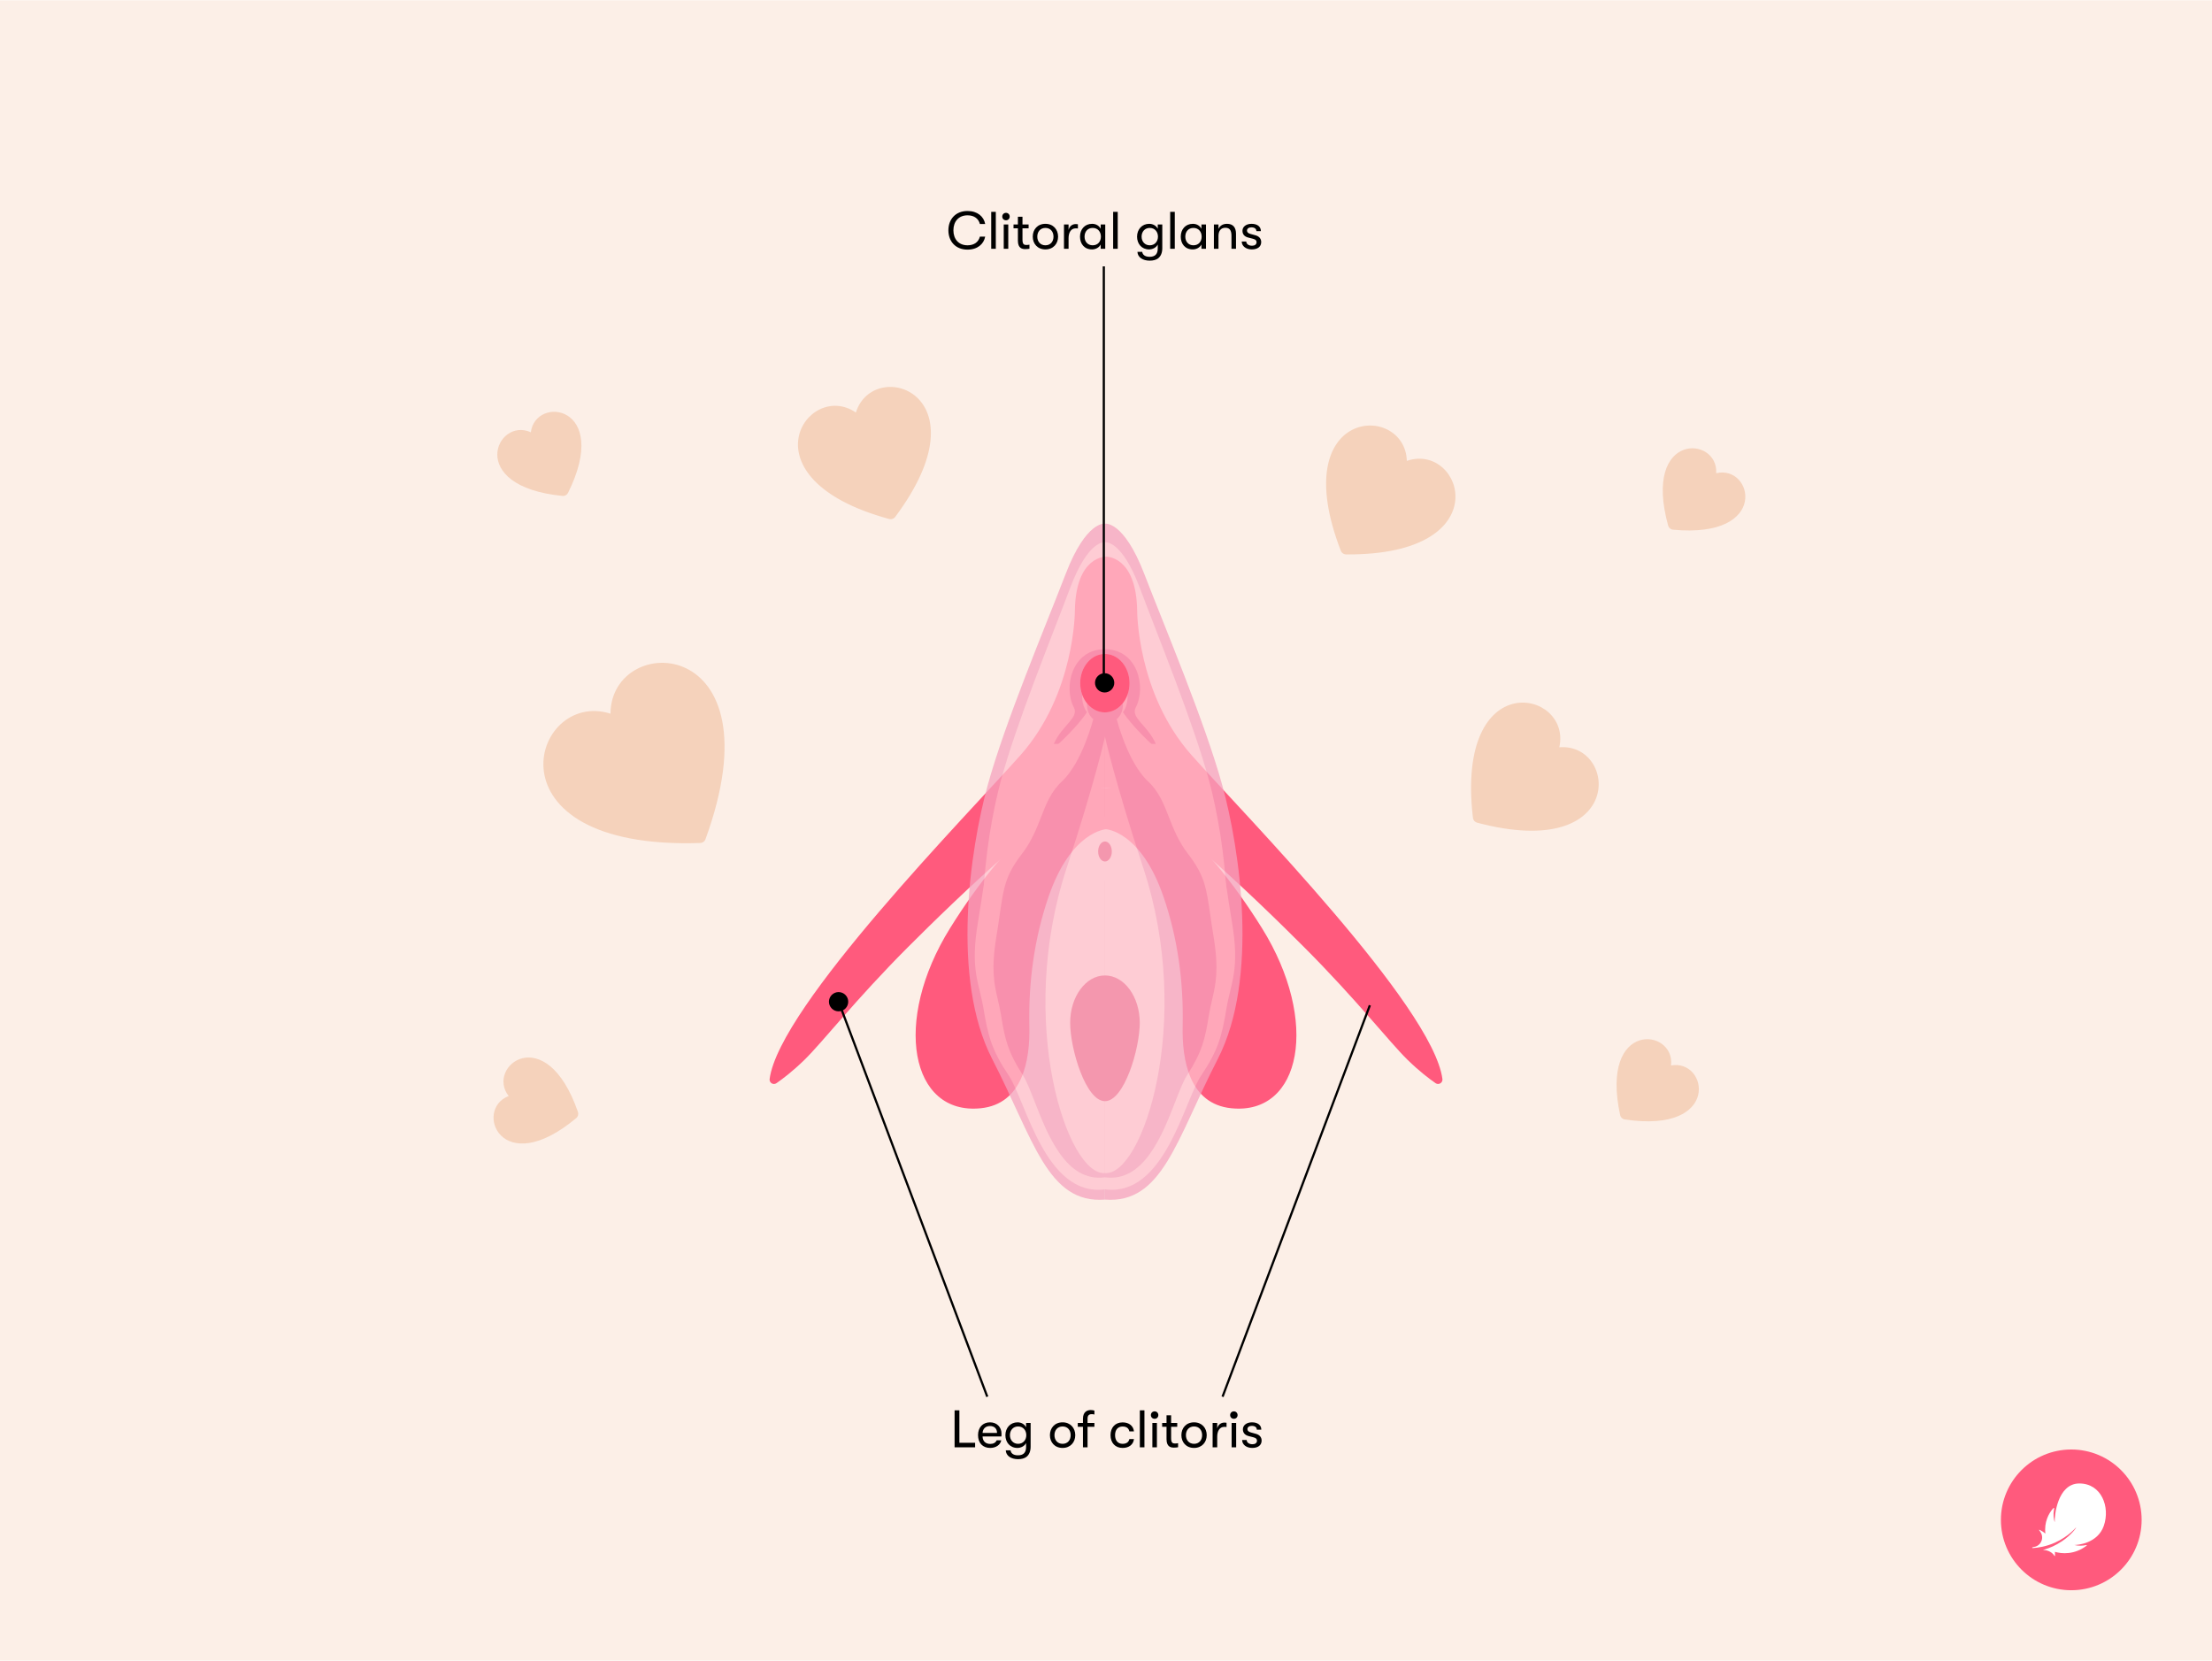 <?xml version="1.0" encoding="utf-8"?>
<svg xmlns="http://www.w3.org/2000/svg" fill="none" height="750" viewBox="0 0 1006 755" width="999">
<rect fill="#FCEFE7" height="755" transform="matrix(-1 0 0 1 1006 0)" width="1006"/>
<path d="M440.01 113.384C444.546 113.384 447.426 110.864 448.05 107.48H445.65C445.026 109.856 443.13 111.416 440.034 111.416C435.954 111.416 433.602 108.56 433.602 104.6C433.602 100.64 435.954 97.784 440.034 97.784C443.13 97.784 445.026 99.344 445.65 101.72H448.05C447.426 98.336 444.546 95.816 440.01 95.816C434.562 95.816 431.322 99.608 431.322 104.6C431.322 109.592 434.562 113.384 440.01 113.384ZM450.796 113H452.884V96.2H450.796V113ZM457.523 100.04C458.507 100.04 459.203 99.296 459.203 98.36C459.203 97.424 458.507 96.656 457.523 96.656C456.515 96.656 455.819 97.424 455.819 98.36C455.819 99.296 456.515 100.04 457.523 100.04ZM456.491 113H458.555V101.936H456.491V113ZM466.795 111.272C465.739 111.272 465.019 110.984 465.019 108.872V103.688H467.803V101.936H465.019V98.432H462.931V101.936H460.939V103.688H462.931V109.328C462.931 112.904 465.019 113.144 466.315 113.144C467.035 113.144 467.779 113.072 468.187 112.976V111.128C467.875 111.2 467.203 111.272 466.795 111.272ZM475.449 113.288C479.025 113.288 481.209 110.696 481.209 107.48C481.209 104.24 479.025 101.648 475.449 101.648C471.849 101.648 469.689 104.24 469.689 107.48C469.689 110.696 471.849 113.288 475.449 113.288ZM475.449 111.416C473.121 111.416 471.753 109.688 471.753 107.48C471.753 105.248 473.121 103.52 475.449 103.52C477.777 103.52 479.121 105.248 479.121 107.48C479.121 109.688 477.777 111.416 475.449 111.416ZM483.89 113H485.978V108.176C485.978 105.704 487.01 103.712 489.194 103.712C489.578 103.712 489.866 103.712 490.226 103.784V101.864C489.962 101.792 489.602 101.768 489.218 101.768C487.826 101.768 486.41 102.584 485.978 104.456V101.936H483.89V113ZM496.654 113.288C498.31 113.288 499.894 112.424 500.59 111.056V113H502.654V101.936H500.59V103.904C499.894 102.536 498.454 101.648 496.702 101.648C493.27 101.648 491.182 104.216 491.182 107.48C491.182 110.744 493.126 113.288 496.654 113.288ZM496.942 111.416C494.662 111.416 493.246 109.736 493.246 107.48C493.246 105.2 494.662 103.52 496.942 103.52C499.366 103.52 500.686 105.344 500.686 107.48C500.686 109.616 499.366 111.416 496.942 111.416ZM506.249 113H508.337V96.2H506.249V113ZM526.535 101.936V103.904C525.839 102.488 524.351 101.648 522.647 101.648C519.359 101.648 517.127 104.192 517.127 107.48C517.127 110.744 519.215 113.288 522.599 113.288C524.207 113.288 525.839 112.448 526.535 111.056V112.856C526.535 115.496 525.239 116.648 522.839 116.648C520.727 116.648 519.623 115.688 519.479 114.392H517.295C517.343 115.592 517.943 116.624 518.927 117.32C519.935 118.04 521.351 118.4 522.863 118.4C524.447 118.4 525.743 118.064 526.679 117.368C527.927 116.408 528.599 114.824 528.599 112.712V101.936H526.535ZM522.887 111.416C520.703 111.416 519.191 109.736 519.191 107.48C519.191 105.2 520.679 103.52 522.887 103.52C525.215 103.52 526.631 105.296 526.631 107.48C526.631 109.64 525.215 111.416 522.887 111.416ZM532.195 113H534.283V96.2H532.195V113ZM542.474 113.288C544.13 113.288 545.714 112.424 546.41 111.056V113H548.474V101.936H546.41V103.904C545.714 102.536 544.274 101.648 542.522 101.648C539.09 101.648 537.002 104.216 537.002 107.48C537.002 110.744 538.946 113.288 542.474 113.288ZM542.762 111.416C540.482 111.416 539.066 109.736 539.066 107.48C539.066 105.2 540.482 103.52 542.762 103.52C545.186 103.52 546.506 105.344 546.506 107.48C546.506 109.616 545.186 111.416 542.762 111.416ZM552.07 113H554.158V107.144C554.158 104.912 555.214 103.448 557.278 103.448C559.246 103.448 560.062 104.624 560.062 107.096V113H562.126V106.184C562.126 103.232 560.734 101.648 558.022 101.648C556.102 101.648 554.758 102.56 554.158 103.976V101.936H552.07V113ZM569.312 113.288C571.928 113.288 573.584 112.064 573.584 109.952C573.584 108.416 572.648 107.336 571.016 106.88L568.736 106.256C567.536 105.92 567.128 105.416 567.128 104.72C567.128 103.808 567.968 103.256 569.12 103.256C570.56 103.256 571.4 103.928 571.4 104.984H573.44C573.44 102.92 571.832 101.648 569.192 101.648C566.792 101.648 565.064 102.944 565.064 104.816C565.064 106.352 565.928 107.408 567.56 107.864L569.816 108.44C571.136 108.776 571.472 109.28 571.472 110.024C571.472 111.008 570.656 111.608 569.432 111.608C567.8 111.608 566.792 110.768 566.792 109.688H564.728C564.728 111.728 566.6 113.288 569.312 113.288Z" fill="black"/>
<path d="M434.139 658H443.475V655.936H436.323V641.2H434.139V658ZM455.483 651.856C455.483 648.808 453.371 646.648 450.251 646.648C446.963 646.648 444.803 648.952 444.803 652.456C444.803 656.032 446.939 658.288 450.347 658.288C452.939 658.288 454.979 656.872 455.363 654.832H453.275C452.819 655.888 451.811 656.464 450.347 656.464C448.235 656.464 446.915 655.216 446.867 653.08H455.435C455.483 652.576 455.483 652.264 455.483 651.856ZM446.867 651.472C446.963 649.6 448.211 648.328 450.227 648.328C452.243 648.328 453.443 649.528 453.443 651.472H446.867ZM466.656 646.936V648.904C465.96 647.488 464.472 646.648 462.768 646.648C459.48 646.648 457.248 649.192 457.248 652.48C457.248 655.744 459.336 658.288 462.72 658.288C464.328 658.288 465.96 657.448 466.656 656.056V657.856C466.656 660.496 465.36 661.648 462.96 661.648C460.848 661.648 459.744 660.688 459.6 659.392H457.416C457.464 660.592 458.064 661.624 459.048 662.32C460.056 663.04 461.472 663.4 462.984 663.4C464.568 663.4 465.864 663.064 466.8 662.368C468.048 661.408 468.72 659.824 468.72 657.712V646.936H466.656ZM463.008 656.416C460.824 656.416 459.312 654.736 459.312 652.48C459.312 650.2 460.8 648.52 463.008 648.52C465.336 648.52 466.752 650.296 466.752 652.48C466.752 654.64 465.336 656.416 463.008 656.416ZM483.258 658.288C486.834 658.288 489.018 655.696 489.018 652.48C489.018 649.24 486.834 646.648 483.258 646.648C479.658 646.648 477.498 649.24 477.498 652.48C477.498 655.696 479.658 658.288 483.258 658.288ZM483.258 656.416C480.93 656.416 479.562 654.688 479.562 652.48C479.562 650.248 480.93 648.52 483.258 648.52C485.586 648.52 486.93 650.248 486.93 652.48C486.93 654.688 485.586 656.416 483.258 656.416ZM496.576 642.928C497.008 642.928 497.368 643 497.728 643.096V641.32C497.368 641.176 496.768 641.056 496.048 641.056C494.848 641.056 492.52 641.56 492.52 645.016V646.936H490.168V648.688H492.52V658H494.608V648.688H497.728V646.936H494.608V644.968C494.608 643.096 495.736 642.928 496.576 642.928ZM510.556 658.288C513.532 658.288 515.452 656.68 515.716 654.256H513.628C513.34 655.648 512.284 656.416 510.532 656.416C508.42 656.416 507.124 654.928 507.124 652.48C507.124 650.008 508.42 648.544 510.532 648.544C512.284 648.544 513.34 649.312 513.628 650.776H515.716C515.452 648.304 513.532 646.672 510.556 646.672C507.148 646.672 505.06 649.048 505.06 652.48C505.06 655.912 507.148 658.288 510.556 658.288ZM518.394 658H520.482V641.2H518.394V658ZM525.121 645.04C526.105 645.04 526.801 644.296 526.801 643.36C526.801 642.424 526.105 641.656 525.121 641.656C524.113 641.656 523.417 642.424 523.417 643.36C523.417 644.296 524.113 645.04 525.121 645.04ZM524.089 658H526.153V646.936H524.089V658ZM534.393 656.272C533.337 656.272 532.617 655.984 532.617 653.872V648.688H535.401V646.936H532.617V643.432H530.529V646.936H528.537V648.688H530.529V654.328C530.529 657.904 532.617 658.144 533.913 658.144C534.633 658.144 535.377 658.072 535.785 657.976V656.128C535.473 656.2 534.801 656.272 534.393 656.272ZM543.047 658.288C546.623 658.288 548.807 655.696 548.807 652.48C548.807 649.24 546.623 646.648 543.047 646.648C539.447 646.648 537.287 649.24 537.287 652.48C537.287 655.696 539.447 658.288 543.047 658.288ZM543.047 656.416C540.719 656.416 539.351 654.688 539.351 652.48C539.351 650.248 540.719 648.52 543.047 648.52C545.375 648.52 546.719 650.248 546.719 652.48C546.719 654.688 545.375 656.416 543.047 656.416ZM551.488 658H553.576V653.176C553.576 650.704 554.608 648.712 556.792 648.712C557.176 648.712 557.464 648.712 557.824 648.784V646.864C557.56 646.792 557.2 646.768 556.816 646.768C555.424 646.768 554.008 647.584 553.576 649.456V646.936H551.488V658ZM561.168 645.04C562.152 645.04 562.848 644.296 562.848 643.36C562.848 642.424 562.152 641.656 561.168 641.656C560.16 641.656 559.464 642.424 559.464 643.36C559.464 644.296 560.16 645.04 561.168 645.04ZM560.136 658H562.2V646.936H560.136V658ZM569.504 658.288C572.12 658.288 573.776 657.064 573.776 654.952C573.776 653.416 572.84 652.336 571.208 651.88L568.928 651.256C567.728 650.92 567.32 650.416 567.32 649.72C567.32 648.808 568.16 648.256 569.312 648.256C570.752 648.256 571.592 648.928 571.592 649.984H573.632C573.632 647.92 572.024 646.648 569.384 646.648C566.984 646.648 565.256 647.944 565.256 649.816C565.256 651.352 566.12 652.408 567.752 652.864L570.008 653.44C571.328 653.776 571.664 654.28 571.664 655.024C571.664 656.008 570.848 656.608 569.624 656.608C567.992 656.608 566.984 655.768 566.984 654.688H564.92C564.92 656.728 566.792 658.288 569.504 658.288Z" fill="black"/>
<path d="M541.895 343.239C517.014 315.198 517.169 277.384 517.169 277.384C516.717 252.55 503.011 253 503.011 253C503.011 253 489.306 252.55 488.854 277.384C488.854 277.384 489.009 315.198 464.127 343.239C440.263 370.126 354.384 457.369 350.018 490.528C349.792 492.244 351.686 493.411 353.127 492.427C355.981 490.458 360.531 487.013 365.886 481.795C373.869 474.019 389.185 454.346 412.866 430.636C433.58 409.894 487.723 357.259 503.011 358.145C518.299 357.245 572.443 409.88 593.157 430.636C616.838 454.346 632.154 474.019 640.137 481.795C645.492 487.013 650.042 490.458 652.896 492.427C654.323 493.411 656.216 492.23 656.004 490.528C651.624 457.369 565.746 370.126 541.895 343.239Z" fill="#FF5A7D"/>
<path d="M573.967 421.988C547.687 379.773 518.693 356.57 503.01 358.159C487.326 356.57 458.332 379.773 432.052 421.988C405.771 464.204 414.107 507.052 445.997 503.831C465.129 501.891 468.506 482.007 468.152 466.411C467.7 446.443 470.385 426.516 476.884 407.616C487.156 377.72 503.01 376.96 503.01 376.96C503.01 376.96 518.849 377.72 529.135 407.616C535.634 426.502 538.319 446.443 537.867 466.411C537.513 482.007 540.89 501.891 560.022 503.831C591.912 507.052 600.248 464.204 573.967 421.988Z" fill="#FF5A7D"/>
<path d="M382.004 457L449.004 635" stroke="black" stroke-linejoin="round"/>
<path d="M623.004 457L556.004 635" stroke="black" stroke-linejoin="round"/>
<g opacity="0.75">
<path d="M502.535 238.02C502.535 238.02 494.059 236.451 484.643 260.884C475.227 285.317 457.013 328.472 449.113 357.222C441.214 385.972 432.411 444.883 451.243 481.448C470.075 518.013 476.352 547.377 502.54 545.363" fill="#F5A2BD"/>
<path d="M502.535 238.02C502.535 238.02 511.01 236.451 520.426 260.884C529.842 285.317 548.056 328.472 555.956 357.222C563.855 385.972 572.658 444.883 553.826 481.448C534.994 518.013 528.717 547.377 502.529 545.363" fill="#F5A2BD"/>
<path d="M502.534 246.459C502.534 246.459 495.01 245.027 486.651 267.31C478.291 289.592 462.122 328.937 455.111 355.151C448.099 381.364 440.279 435.076 456.997 468.413C473.716 501.75 479.285 528.529 502.534 526.685" fill="#FFC0CD"/>
<path d="M502.535 246.459C502.535 246.459 510.059 245.027 518.418 267.31C526.778 289.592 542.947 328.937 549.958 355.151C556.975 381.364 564.785 435.081 548.067 468.418C531.348 501.755 525.779 528.534 502.529 526.69" fill="#FFC0CD"/>
<path d="M502.463 295.089C517.428 295.089 521.375 312.362 516.545 321.541C514.057 326.275 521.909 329.609 525.65 338.127H479.277C483.018 329.609 490.87 326.27 488.382 321.541C483.552 312.362 487.499 295.089 502.463 295.089Z" fill="#F5A2BD"/>
<g filter="url(#filter0_i_140_424)">
<path d="M560.212 416.737C556.404 394.545 557.524 388.268 546.765 374.816C536.006 361.364 536.461 347.695 525.707 338.057C514.954 328.42 510.697 321.694 510.697 321.694C510.697 321.694 513.924 318.497 512.45 309.927C510.707 299.809 502.526 299.164 502.526 299.164C502.526 299.164 494.239 299.809 492.502 309.922C491.028 318.497 494.366 321.688 494.366 321.688C494.366 321.688 490.109 328.415 479.351 338.057C468.592 347.7 469.041 361.369 458.288 374.821C447.534 388.268 448.654 394.545 444.846 416.737C441.038 438.928 445.295 444.534 447.312 456.639C449.33 468.744 450.899 475.243 458.742 486.899C466.585 498.554 475.363 542.24 502.532 538.71C529.7 542.24 538.478 498.56 546.321 486.899C554.164 475.243 555.733 468.744 557.751 456.639C559.768 444.534 564.02 438.928 560.212 416.737Z" fill="#FFC0CD"/>
</g>
<g filter="url(#filter1_i_140_424)">
<path clip-rule="evenodd" d="M494.588 311.816C496.236 302.765 502.535 302.765 502.535 302.765V302.765C502.554 302.765 508.836 302.779 510.482 311.816C511.66 318.289 507.866 320.868 507.866 320.868C507.866 320.868 512.802 340.519 522.096 349.169C527.041 353.771 529.246 359.398 531.627 365.474C533.721 370.817 535.95 376.507 540.3 382.152C547.821 391.914 548.623 397.469 550.4 409.785C550.818 412.688 551.291 415.966 551.919 419.763C554.422 434.898 552.896 441.435 551.255 448.47C550.737 450.689 550.208 452.958 549.79 455.562C548.046 466.421 546.693 472.254 539.914 482.716C538.23 485.316 536.525 489.69 534.553 494.748C528.588 510.049 520.183 531.609 502.535 529.226L502.535 529.226C484.887 531.609 476.482 510.049 470.517 494.747C468.545 489.69 466.84 485.316 465.156 482.716C458.377 472.254 457.024 466.421 455.28 455.562C454.862 452.958 454.333 450.689 453.815 448.47C452.173 441.435 450.648 434.898 453.151 419.763C453.779 415.966 454.252 412.687 454.67 409.785C456.447 397.469 457.248 391.914 464.77 382.152C469.12 376.507 471.349 370.817 473.443 365.473C475.824 359.398 478.028 353.771 482.974 349.169C492.268 340.519 497.203 320.868 497.203 320.868C497.203 320.868 493.41 318.289 494.588 311.816Z" fill="#F5A2BD" fill-rule="evenodd"/>
</g>
<path d="M502.535 334.883C502.535 334.883 498.123 355.036 485.05 394.74C462.017 464.684 485.552 534.792 502.535 533.28" fill="#FFC0CD"/>
<path d="M502.535 334.882C502.535 334.882 506.947 355.035 520.02 394.739C543.053 464.683 519.518 534.791 502.535 533.28" fill="#FFC0CD"/>
<g filter="url(#filter2_i_140_424)">
<path d="M502.535 402.533C508.094 402.533 512.601 395.932 512.601 387.79C512.601 379.648 508.094 373.048 502.535 373.048C496.975 373.048 492.469 379.648 492.469 387.79C492.469 395.932 496.975 402.533 502.535 402.533Z" fill="#FFC0CD"/>
</g>
<path d="M502.534 391.621C504.253 391.621 505.646 389.582 505.646 387.067C505.646 384.551 504.253 382.512 502.534 382.512C500.815 382.512 499.422 384.551 499.422 387.067C499.422 389.582 500.815 391.621 502.534 391.621Z" fill="#F27A9B"/>
<g filter="url(#filter3_i_140_424)">
<path d="M486.703 458.96C486.703 470.844 493.789 494.606 502.529 494.606C511.268 494.606 518.354 470.849 518.354 458.96C518.354 447.071 511.268 437.438 502.529 437.438C493.789 437.438 486.703 447.076 486.703 458.96Z" fill="#F27A9B"/>
</g>
<g filter="url(#filter4_i_140_424)">
<path d="M502.484 325.814C508.679 325.814 513.701 319.864 513.701 312.525C513.701 305.185 508.679 299.235 502.484 299.235C496.288 299.235 491.266 305.185 491.266 312.525C491.266 319.864 496.288 325.814 502.484 325.814Z" fill="#FFC0CD"/>
</g>
</g>
<g filter="url(#filter5_i_140_424)">
<path d="M502.484 325.814C508.679 325.814 513.701 319.864 513.701 312.525C513.701 305.185 508.679 299.235 502.484 299.235C496.288 299.235 491.266 305.185 491.266 312.525C491.266 319.864 496.288 325.814 502.484 325.814Z" fill="#FF5A7D"/>
</g>
<path d="M502.004 310L502.004 121" stroke="black" stroke-miterlimit="10"/>
<path d="M506.04 307.966C507.374 309.983 506.824 312.701 504.8 314.035C502.783 315.369 500.065 314.819 498.731 312.796C497.397 310.778 497.947 308.06 499.971 306.726C501.983 305.392 504.7 305.948 506.04 307.966Z" fill="black"/>
<path d="M385.04 452.966C386.374 454.983 385.824 457.701 383.8 459.035C381.783 460.369 379.065 459.819 377.731 457.796C376.397 455.778 376.947 453.06 378.971 451.726C380.983 450.392 383.7 450.948 385.04 452.966Z" fill="black"/>
<path d="M639.819 209.454C639.028 182.753 584.482 184.792 609.809 250.368C610.173 251.309 611.142 251.979 612.151 251.986C682.447 252.503 665.096 200.729 639.819 209.454Z" fill="#F5D2BB"/>
<path d="M709.154 339.681C715.052 313.627 661.723 301.988 669.883 371.81C670.001 372.812 670.772 373.703 671.747 373.962C739.689 392.006 735.809 337.54 709.154 339.681Z" fill="#F5D2BB"/>
<path d="M389.246 187.468C367.27 172.281 336.587 217.426 404.417 235.886C405.391 236.151 406.505 235.768 407.109 234.959C449.183 178.643 397.198 161.937 389.246 187.468Z" fill="#F5D2BB"/>
<path d="M241.416 196.444C225.85 189.31 211.516 221.055 255.863 225.384C256.868 225.482 257.885 224.918 258.333 224.014C278.118 184.088 243.586 179.441 241.416 196.444Z" fill="#F5D2BB"/>
<path d="M759.972 484.376C762.001 467.374 727.392 463.441 736.841 506.986C737.055 507.972 737.904 508.768 738.902 508.918C782.966 515.537 776.823 481.239 759.972 484.376Z" fill="#F5D2BB"/>
<path d="M780.511 215.066C781.585 197.978 746.811 195.985 758.679 238.935C758.948 239.907 759.84 240.654 760.845 240.748C805.21 244.893 797.16 210.993 780.511 215.066Z" fill="#F5D2BB"/>
<path d="M231.339 498.274C215.337 504.369 227.916 536.849 262.102 508.27C262.876 507.623 263.187 506.501 262.857 505.548C248.269 463.445 220.739 484.804 231.339 498.274Z" fill="#F5D2BB"/>
<path d="M277.643 324.403C241.828 312.973 219.073 386.53 318.524 383.202C319.532 383.168 320.492 382.472 320.837 381.524C354.888 288.024 277.874 286.77 277.643 324.403Z" fill="#F5D2BB"/>
<circle cx="942" cy="691" fill="#FF5A7D" r="32"/>
<path d="M924.522 703.827C926.71 703.7 930.567 703.158 934.561 701.366C940.875 698.534 944.136 694.403 944.185 694.442C944.342 694.564 942.086 697.807 937.843 700.663C934.805 702.704 932.232 703.764 929.63 704.545C927.994 705.033 930.509 704.159 932.857 705.81C934.469 706.942 934.537 708.173 934.6 707.167C934.63 706.703 934.61 706.039 934.566 705.541C936.051 705.961 938.17 706.352 940.821 706.059C943.712 705.736 946.378 704.662 948.746 702.885C949.576 702.26 948.844 702.445 948.419 702.528C947.384 702.729 945.489 702.934 943.385 702.431C944.805 702.431 953.995 701.767 956.798 693.7C959.776 685.111 955.704 674.447 945.679 674.447C935.65 674.447 934.298 689.345 934.473 692.104C933.966 690.614 933.756 688.422 934.102 686.522C934.234 685.805 934.41 684.984 933.521 686.039C931.817 688.065 929.581 691.977 930.23 697.235C929.439 696.581 928.726 696.127 928.062 695.785C927.315 695.399 926.993 695.248 927.828 696.293C928.487 697.118 929.288 699.003 928.282 700.966C927.511 702.47 926.182 703.212 924.766 703.368C924.093 703.427 924.039 703.856 924.522 703.827Z" fill="white"/>
<defs>
<filter color-interpolation-filters="sRGB" filterUnits="userSpaceOnUse" height="241.749" id="filter0_i_140_424" width="118.426" x="443.316" y="299.164">
<feFlood flood-opacity="0" result="BackgroundImageFix"/>
<feBlend in="SourceGraphic" in2="BackgroundImageFix" mode="normal" result="shape"/>
<feColorMatrix in="SourceAlpha" result="hardAlpha" type="matrix" values="0 0 0 0 0 0 0 0 0 0 0 0 0 0 0 0 0 0 127 0"/>
<feOffset dy="2"/>
<feGaussianBlur stdDeviation="1"/>
<feComposite in2="hardAlpha" k2="-1" k3="1" operator="arithmetic"/>
<feColorMatrix type="matrix" values="0 0 0 0 0 0 0 0 0 0 0 0 0 0 0 0 0 0 0.05 0"/>
<feBlend in2="shape" mode="normal" result="effect1_innerShadow_140_424"/>
</filter>
<filter color-interpolation-filters="sRGB" filterUnits="userSpaceOnUse" height="232.643" id="filter1_i_140_424" width="101.414" x="451.828" y="302.765">
<feFlood flood-opacity="0" result="BackgroundImageFix"/>
<feBlend in="SourceGraphic" in2="BackgroundImageFix" mode="normal" result="shape"/>
<feColorMatrix in="SourceAlpha" result="hardAlpha" type="matrix" values="0 0 0 0 0 0 0 0 0 0 0 0 0 0 0 0 0 0 127 0"/>
<feOffset dy="6"/>
<feGaussianBlur stdDeviation="3"/>
<feComposite in2="hardAlpha" k2="-1" k3="1" operator="arithmetic"/>
<feColorMatrix type="matrix" values="0 0 0 0 0 0 0 0 0 0 0 0 0 0 0 0 0 0 0.05 0"/>
<feBlend in2="shape" mode="normal" result="effect1_innerShadow_140_424"/>
</filter>
<filter color-interpolation-filters="sRGB" filterUnits="userSpaceOnUse" height="31.485" id="filter2_i_140_424" width="20.133" x="492.469" y="371.048">
<feFlood flood-opacity="0" result="BackgroundImageFix"/>
<feBlend in="SourceGraphic" in2="BackgroundImageFix" mode="normal" result="shape"/>
<feColorMatrix in="SourceAlpha" result="hardAlpha" type="matrix" values="0 0 0 0 0 0 0 0 0 0 0 0 0 0 0 0 0 0 127 0"/>
<feOffset dy="-2"/>
<feGaussianBlur stdDeviation="1"/>
<feComposite in2="hardAlpha" k2="-1" k3="1" operator="arithmetic"/>
<feColorMatrix type="matrix" values="0 0 0 0 0 0 0 0 0 0 0 0 0 0 0 0 0 0 0.05 0"/>
<feBlend in2="shape" mode="normal" result="effect1_innerShadow_140_424"/>
</filter>
<filter color-interpolation-filters="sRGB" filterUnits="userSpaceOnUse" height="63.167" id="filter3_i_140_424" width="31.65" x="486.703" y="437.438">
<feFlood flood-opacity="0" result="BackgroundImageFix"/>
<feBlend in="SourceGraphic" in2="BackgroundImageFix" mode="normal" result="shape"/>
<feColorMatrix in="SourceAlpha" result="hardAlpha" type="matrix" values="0 0 0 0 0 0 0 0 0 0 0 0 0 0 0 0 0 0 127 0"/>
<feOffset dy="6"/>
<feGaussianBlur stdDeviation="3"/>
<feComposite in2="hardAlpha" k2="-1" k3="1" operator="arithmetic"/>
<feColorMatrix type="matrix" values="0 0 0 0 0 0 0 0 0 0 0 0 0 0 0 0 0 0 0.05 0"/>
<feBlend in2="shape" mode="normal" result="effect1_innerShadow_140_424"/>
</filter>
<filter color-interpolation-filters="sRGB" filterUnits="userSpaceOnUse" height="28.578" id="filter4_i_140_424" width="22.436" x="491.266" y="297.235">
<feFlood flood-opacity="0" result="BackgroundImageFix"/>
<feBlend in="SourceGraphic" in2="BackgroundImageFix" mode="normal" result="shape"/>
<feColorMatrix in="SourceAlpha" result="hardAlpha" type="matrix" values="0 0 0 0 0 0 0 0 0 0 0 0 0 0 0 0 0 0 127 0"/>
<feOffset dy="-2"/>
<feGaussianBlur stdDeviation="1"/>
<feComposite in2="hardAlpha" k2="-1" k3="1" operator="arithmetic"/>
<feColorMatrix type="matrix" values="0 0 0 0 0 0 0 0 0 0 0 0 0 0 0 0 0 0 0.05 0"/>
<feBlend in2="shape" mode="normal" result="effect1_innerShadow_140_424"/>
</filter>
<filter color-interpolation-filters="sRGB" filterUnits="userSpaceOnUse" height="28.578" id="filter5_i_140_424" width="22.436" x="491.266" y="297.235">
<feFlood flood-opacity="0" result="BackgroundImageFix"/>
<feBlend in="SourceGraphic" in2="BackgroundImageFix" mode="normal" result="shape"/>
<feColorMatrix in="SourceAlpha" result="hardAlpha" type="matrix" values="0 0 0 0 0 0 0 0 0 0 0 0 0 0 0 0 0 0 127 0"/>
<feOffset dy="-2"/>
<feGaussianBlur stdDeviation="1"/>
<feComposite in2="hardAlpha" k2="-1" k3="1" operator="arithmetic"/>
<feColorMatrix type="matrix" values="0 0 0 0 0 0 0 0 0 0 0 0 0 0 0 0 0 0 0.05 0"/>
<feBlend in2="shape" mode="normal" result="effect1_innerShadow_140_424"/>
</filter>
</defs>
</svg>